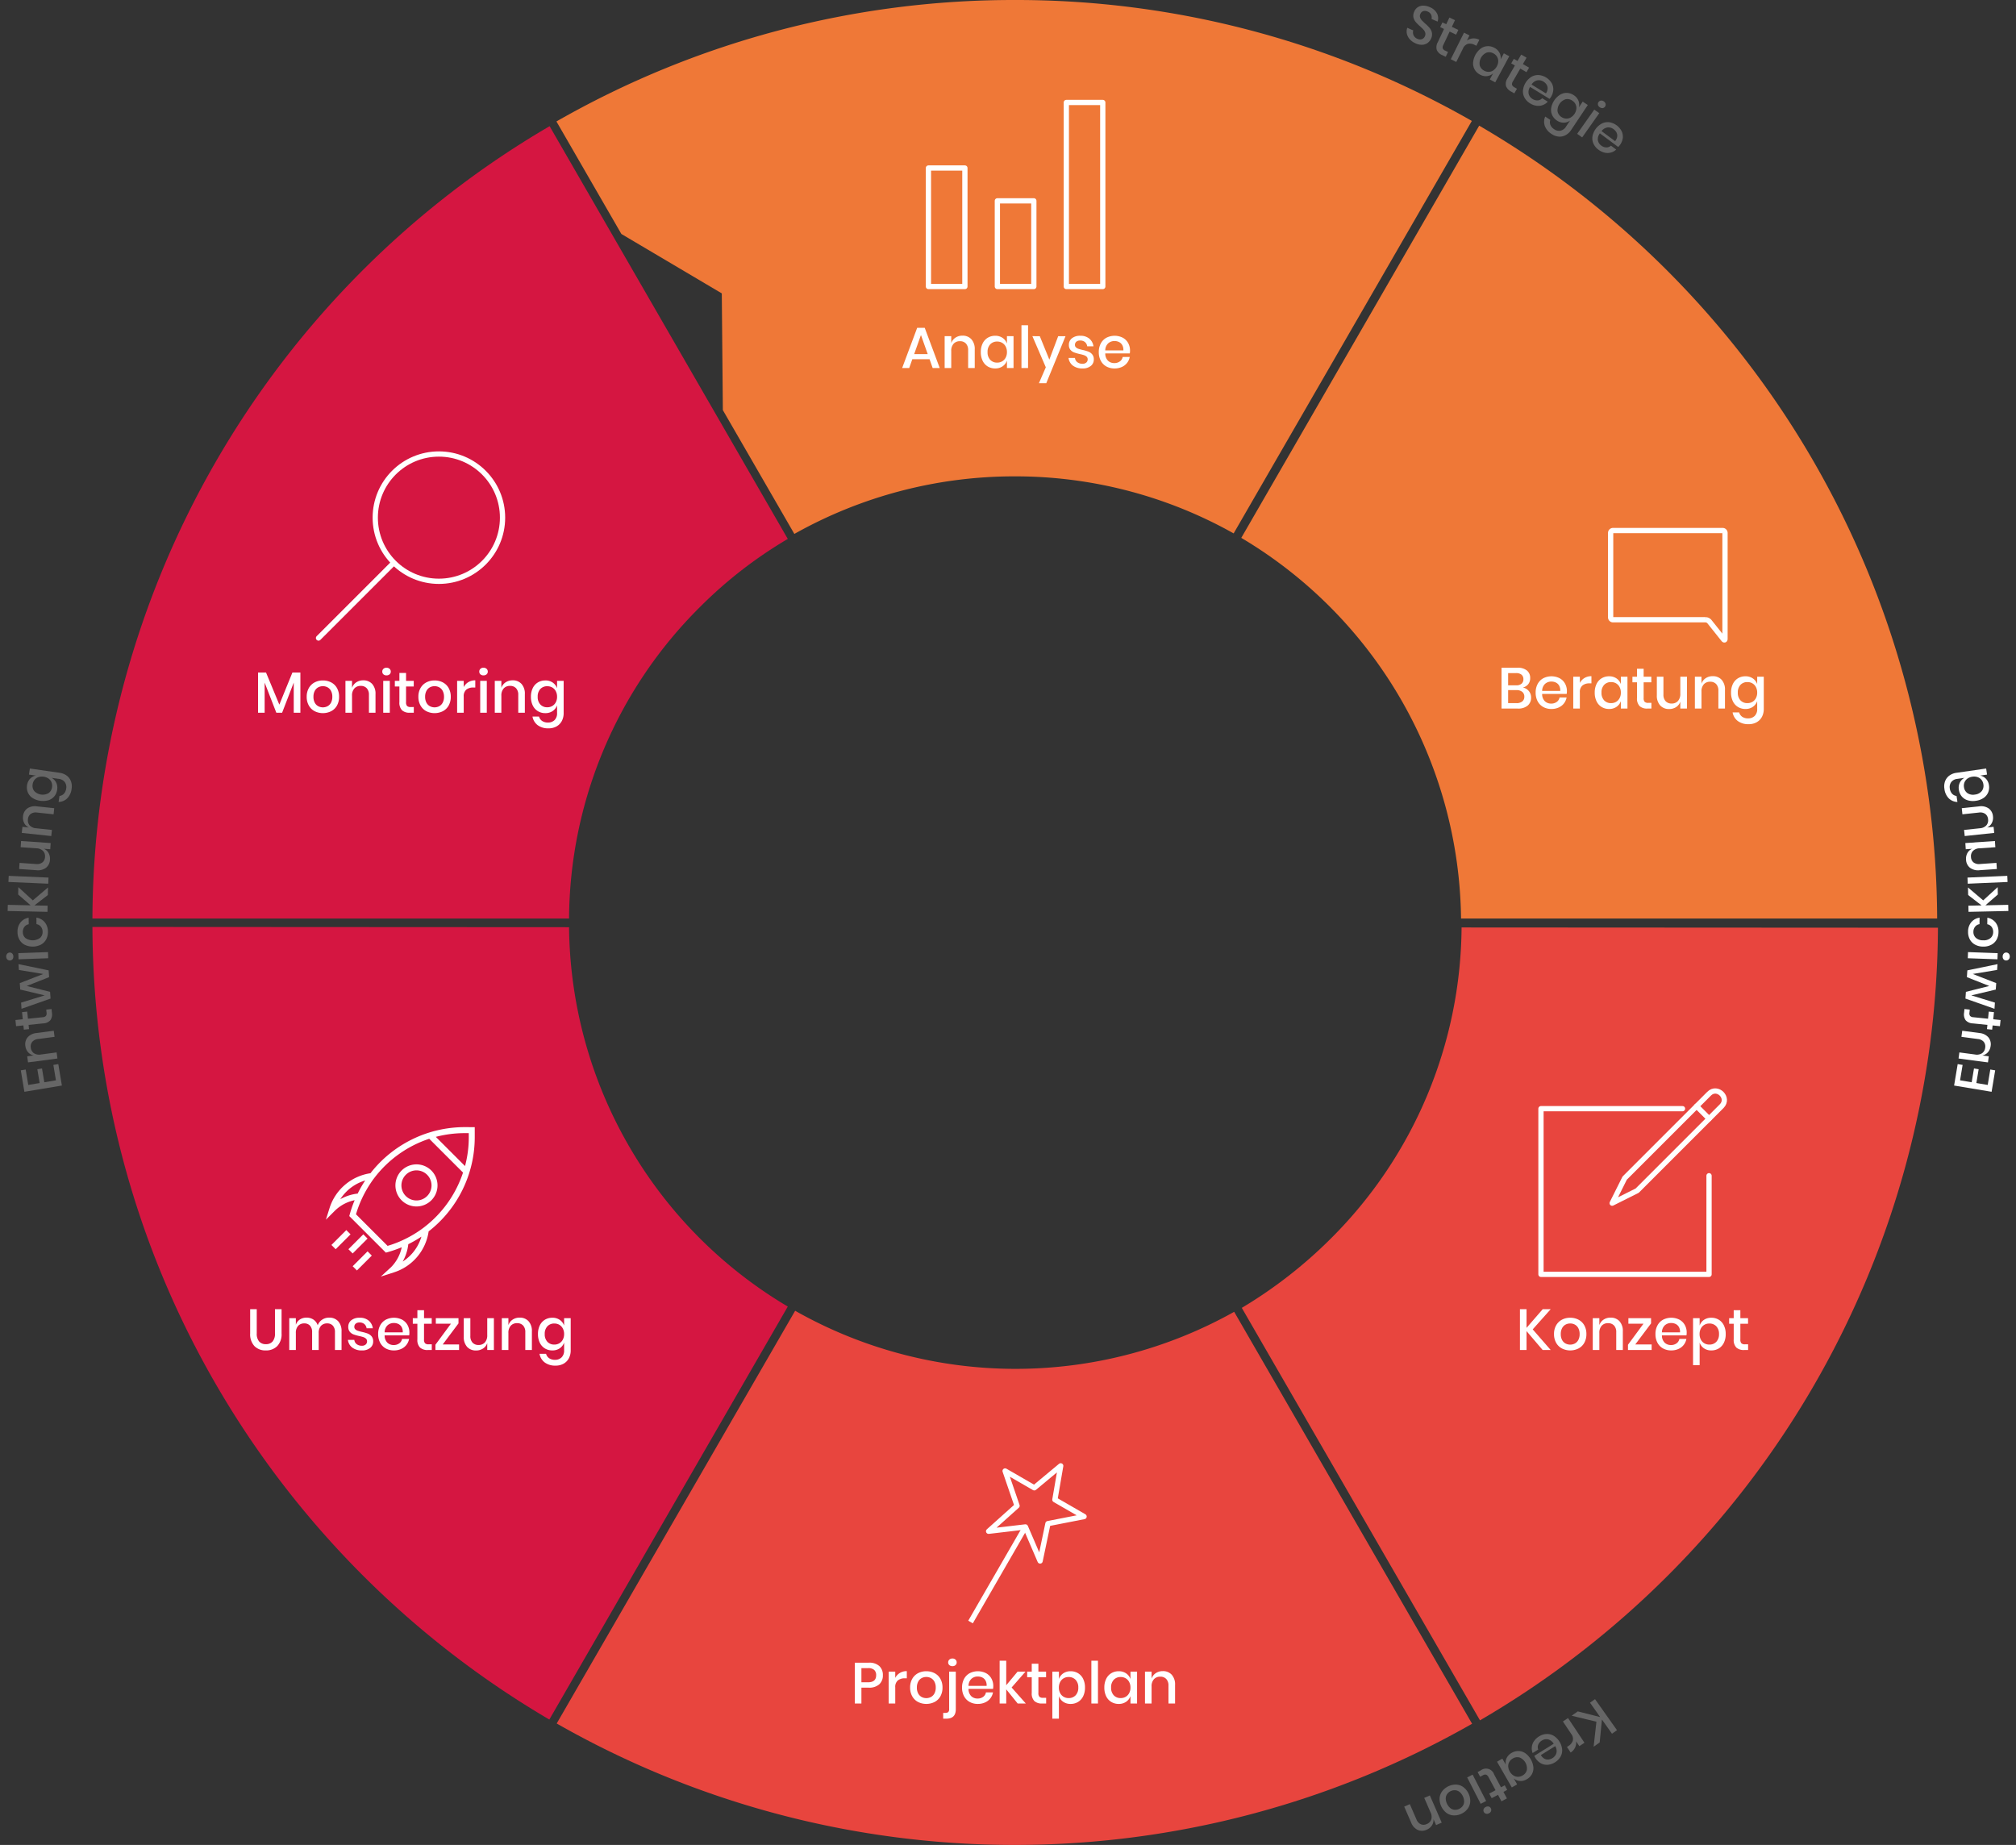 <?xml version="1.0" encoding="UTF-8"?> <svg xmlns="http://www.w3.org/2000/svg" xmlns:xlink="http://www.w3.org/1999/xlink" width="766.849" height="701.8" viewBox="0 0 766.849 701.8"><rect x="0" y="0" width="766.849" height="701.8" fill="#333333" stroke="none"/><defs><clipPath id="clip-path"></clipPath></defs><g id="GRAFIK_Beratungsprozess_v2" transform="translate(-313.842 -49)"><g id="Gruppe_1618" data-name="Gruppe 1618" transform="translate(329.1 30)"><g id="Gruppe_1605" data-name="Gruppe 1605"><g id="Gruppe_1604" data-name="Gruppe 1604"><g id="Gruppe_1603" data-name="Gruppe 1603"><g id="Gruppe_1602" data-name="Gruppe 1602"><g id="Gruppe_1600" data-name="Gruppe 1600"><path id="SVGID" d="M454.2,518a170.137,170.137,0,0,1-167-.4l-90.7,157a351.47,351.47,0,0,0,348.2.1Z" fill="#e8453e"></path></g><g id="Gruppe_1601" data-name="Gruppe 1601"><path id="SVGID-2" data-name="SVGID" d="M540.7,371.8A168.715,168.715,0,0,1,491,490.1a174.774,174.774,0,0,1-33.9,26.4l90.6,156.9A350.86,350.86,0,0,0,721.9,371.9Z" fill="#e8453e"></path></g></g></g></g></g><g id="Gruppe_1611" data-name="Gruppe 1611"><g id="Gruppe_1610" data-name="Gruppe 1610"><g id="Gruppe_1609" data-name="Gruppe 1609"><g id="Gruppe_1608" data-name="Gruppe 1608"><g id="Gruppe_1606" data-name="Gruppe 1606"><path id="SVGID-3" data-name="SVGID" d="M201.2,368.4A168.345,168.345,0,0,1,250.9,250a166.534,166.534,0,0,1,33.5-26L193.8,67A350.725,350.725,0,0,0,19.9,368.4Z" fill="#d51641"></path></g><g id="Gruppe_1607" data-name="Gruppe 1607"><path id="SVGID-4" data-name="SVGID" d="M284.4,516a169.674,169.674,0,0,1-83.2-144.3l-181.3-.1c.5,128.6,70.3,240.8,173.8,301.5Z" fill="#d51641"></path></g></g></g></g></g><g id="Gruppe_1617" data-name="Gruppe 1617"><g id="Gruppe_1616" data-name="Gruppe 1616"><g id="Gruppe_1615" data-name="Gruppe 1615"><g id="Gruppe_1614" data-name="Gruppe 1614"><g id="Gruppe_1612" data-name="Gruppe 1612"><path id="SVGID-5" data-name="SVGID" d="M456.9,223.6a170.727,170.727,0,0,1,83.6,144.8H721.6A350.9,350.9,0,0,0,547.4,66.8Z" fill="#ef7837"></path></g><g id="Gruppe_1613" data-name="Gruppe 1613"><path id="SVGID-6" data-name="SVGID" d="M370.8,200.2A169.509,169.509,0,0,1,454,221.9h0L544.6,65A349.249,349.249,0,0,0,370.8,19h0A350.053,350.053,0,0,0,196.4,65.2L221.1,108l38.2,22.6.4,44.4,27.2,47.1h0a170.748,170.748,0,0,1,83.9-21.9" fill="#ef7837"></path></g></g></g></g></g><g id="Outline_Icons" data-name="Outline Icons" transform="translate(105.9 191.7)"><g id="Gruppe_1635" data-name="Gruppe 1635" transform="translate(0)"><circle id="Ellipse_75" data-name="Ellipse 75" cx="24.209" cy="24.209" r="24.209" transform="translate(21.583)" fill="none" stroke="#fff" stroke-linejoin="round" stroke-width="2"></circle><line id="Linie_147" data-name="Linie 147" x1="28.275" y2="28.275" transform="translate(0 41.725)" fill="none" stroke="#fff" stroke-linecap="round" stroke-linejoin="round" stroke-width="2"></line></g></g></g><path id="Pfad_1638" data-name="Pfad 1638" d="M36.813,19.634H30.257L29.069,23H26.385L32.1,7.71h2.882L40.685,23H38Zm-.7-1.936-2.574-7.26L30.961,17.7ZM49.331,10.68a4.42,4.42,0,0,1,3.388,1.364A5.488,5.488,0,0,1,54,15.938V23H51.487V16.2a3.541,3.541,0,0,0-.836-2.519,2.985,2.985,0,0,0-2.288-.891,3.14,3.14,0,0,0-2.4.957,3.944,3.944,0,0,0-.9,2.805V23H42.555V10.878h2.508V13.54a4.067,4.067,0,0,1,1.628-2.112A4.715,4.715,0,0,1,49.331,10.68Zm12.452.044a4.8,4.8,0,0,1,2.816.814,4.381,4.381,0,0,1,1.65,2.156V10.878h2.508V23H66.249V20.184A4.381,4.381,0,0,1,64.6,22.34a4.8,4.8,0,0,1-2.816.814,5.375,5.375,0,0,1-2.827-.748,5.112,5.112,0,0,1-1.947-2.156,7.346,7.346,0,0,1-.7-3.322,7.293,7.293,0,0,1,.7-3.3,5.112,5.112,0,0,1,1.947-2.156A5.375,5.375,0,0,1,61.783,10.724Zm.77,2.2a3.491,3.491,0,0,0-2.673,1.067,4.122,4.122,0,0,0-1,2.937,4.122,4.122,0,0,0,1,2.937,3.491,3.491,0,0,0,2.673,1.067,3.642,3.642,0,0,0,1.892-.495,3.516,3.516,0,0,0,1.32-1.4,4.4,4.4,0,0,0,.484-2.112,4.418,4.418,0,0,0-.484-2.1,3.5,3.5,0,0,0-1.32-1.408A3.642,3.642,0,0,0,62.553,12.924Zm11.726-6.2V23H71.771V6.72Zm4.466,4.158,3.63,8.91,3.366-8.91h2.794L81.209,28.764H78.415l2.618-6.05-5.1-11.836Zm15.422-.154a5.119,5.119,0,0,1,3.421,1.089,4.608,4.608,0,0,1,1.573,2.915H96.785a2.564,2.564,0,0,0-.847-1.6,2.693,2.693,0,0,0-1.837-.6,2.156,2.156,0,0,0-1.463.451,1.537,1.537,0,0,0-.517,1.221,1.21,1.21,0,0,0,.374.924,2.61,2.61,0,0,0,.935.55,16.1,16.1,0,0,0,1.6.44,15.937,15.937,0,0,1,2.211.638A3.582,3.582,0,0,1,98.688,17.8a2.918,2.918,0,0,1,.6,1.947,3.034,3.034,0,0,1-1.155,2.464,4.766,4.766,0,0,1-3.113.946A5.917,5.917,0,0,1,91.362,22.1a4.347,4.347,0,0,1-1.683-2.948h2.442A2.305,2.305,0,0,0,93,20.756a3.143,3.143,0,0,0,2.024.616,2.023,2.023,0,0,0,1.419-.473,1.554,1.554,0,0,0,.517-1.2,1.326,1.326,0,0,0-.4-1.012,2.746,2.746,0,0,0-.99-.583,13.752,13.752,0,0,0-1.628-.429A18.036,18.036,0,0,1,91.8,17.06a3.343,3.343,0,0,1-1.408-1,2.83,2.83,0,0,1-.583-1.881,3.088,3.088,0,0,1,1.155-2.5A4.874,4.874,0,0,1,94.167,10.724Zm18.9,5.632a5.822,5.822,0,0,1-.088,1.078h-9.328a3.812,3.812,0,0,0,1.034,2.772,3.384,3.384,0,0,0,2.4.9,3.489,3.489,0,0,0,2.123-.638,2.634,2.634,0,0,0,1.067-1.694h2.684a5.151,5.151,0,0,1-3.014,3.817,6.56,6.56,0,0,1-2.75.561,6.328,6.328,0,0,1-3.113-.748,5.32,5.32,0,0,1-2.123-2.156,6.82,6.82,0,0,1-.77-3.322,6.773,6.773,0,0,1,.77-3.3,5.32,5.32,0,0,1,2.123-2.156,6.9,6.9,0,0,1,6.226-.011,5.127,5.127,0,0,1,2.046,2.024A5.811,5.811,0,0,1,113.065,16.356Zm-2.53-.066a3.727,3.727,0,0,0-.407-1.991,2.829,2.829,0,0,0-1.232-1.188,3.8,3.8,0,0,0-1.705-.385,3.521,3.521,0,0,0-2.464.9,3.685,3.685,0,0,0-1.078,2.662Z" transform="translate(630.615 166)" fill="#fff"></path><path id="Pfad_1639" data-name="Pfad 1639" d="M28.233,14.992a3.844,3.844,0,0,1,2.277,1.342,3.761,3.761,0,0,1,.869,2.464,3.865,3.865,0,0,1-1.3,3.069A5.557,5.557,0,0,1,26.319,23H20.137V7.468h6.072a5.414,5.414,0,0,1,3.575,1.045,3.55,3.55,0,0,1,1.243,2.871,3.577,3.577,0,0,1-.77,2.387A3.732,3.732,0,0,1,28.233,14.992Zm-5.588-.836h3.1a2.938,2.938,0,0,0,2.013-.616,2.177,2.177,0,0,0,.693-1.716,2.15,2.15,0,0,0-.693-1.694,3.085,3.085,0,0,0-2.1-.616H22.645Zm3.168,6.776a3.368,3.368,0,0,0,2.211-.649,2.23,2.23,0,0,0,.781-1.815,2.248,2.248,0,0,0-.792-1.826,3.375,3.375,0,0,0-2.222-.66H22.645v4.95ZM45,16.356a5.821,5.821,0,0,1-.088,1.078H35.581a3.812,3.812,0,0,0,1.034,2.772,3.384,3.384,0,0,0,2.4.9,3.489,3.489,0,0,0,2.123-.638A2.634,2.634,0,0,0,42.2,18.776h2.684a5.151,5.151,0,0,1-3.014,3.817,6.561,6.561,0,0,1-2.75.561,6.328,6.328,0,0,1-3.113-.748,5.32,5.32,0,0,1-2.123-2.156,6.82,6.82,0,0,1-.77-3.322,6.772,6.772,0,0,1,.77-3.3,5.32,5.32,0,0,1,2.123-2.156,6.9,6.9,0,0,1,6.226-.011,5.127,5.127,0,0,1,2.046,2.024A5.811,5.811,0,0,1,45,16.356Zm-2.53-.066A3.727,3.727,0,0,0,42.06,14.3a2.829,2.829,0,0,0-1.232-1.188,3.8,3.8,0,0,0-1.7-.385,3.521,3.521,0,0,0-2.464.9,3.685,3.685,0,0,0-1.078,2.662Zm7.458-3.036a4.675,4.675,0,0,1,1.76-1.881,4.994,4.994,0,0,1,2.64-.693v2.728h-.748a4.111,4.111,0,0,0-2.651.8,3.2,3.2,0,0,0-1,2.651V23H47.417V10.878h2.508Zm11.132-2.53a4.8,4.8,0,0,1,2.816.814,4.381,4.381,0,0,1,1.65,2.156V10.878h2.508V23H65.523V20.184a4.381,4.381,0,0,1-1.65,2.156,4.8,4.8,0,0,1-2.816.814,5.375,5.375,0,0,1-2.827-.748,5.112,5.112,0,0,1-1.947-2.156,7.346,7.346,0,0,1-.7-3.322,7.293,7.293,0,0,1,.7-3.3,5.112,5.112,0,0,1,1.947-2.156A5.375,5.375,0,0,1,61.057,10.724Zm.77,2.2a3.491,3.491,0,0,0-2.673,1.067,4.122,4.122,0,0,0-1,2.937,4.122,4.122,0,0,0,1,2.937,3.491,3.491,0,0,0,2.673,1.067,3.642,3.642,0,0,0,1.892-.495,3.516,3.516,0,0,0,1.32-1.4,4.4,4.4,0,0,0,.484-2.112,4.418,4.418,0,0,0-.484-2.1,3.5,3.5,0,0,0-1.32-1.408A3.642,3.642,0,0,0,61.827,12.924Zm15.312,7.9V23H75.6a4.154,4.154,0,0,1-2.937-.935,4.11,4.11,0,0,1-1-3.113v-5.94H69.923V10.878h1.738V7.864h2.53v3.014h2.926v2.134H74.191V19a2.049,2.049,0,0,0,.385,1.43,1.852,1.852,0,0,0,1.353.4Zm13.53-9.944V23h-2.53V20.36a3.907,3.907,0,0,1-1.606,2.079,4.806,4.806,0,0,1-2.662.737,4.42,4.42,0,0,1-3.388-1.364,5.488,5.488,0,0,1-1.276-3.894v-7.04h2.508v6.776a3.574,3.574,0,0,0,.836,2.541,2.985,2.985,0,0,0,2.288.891,3.122,3.122,0,0,0,2.4-.968,3.986,3.986,0,0,0,.9-2.816V10.878Zm9.79-.2a4.42,4.42,0,0,1,3.388,1.364,5.488,5.488,0,0,1,1.276,3.894V23h-2.508V16.2a3.541,3.541,0,0,0-.836-2.519,2.985,2.985,0,0,0-2.288-.891,3.14,3.14,0,0,0-2.4.957,3.944,3.944,0,0,0-.9,2.805V23H93.683V10.878h2.508V13.54a4.067,4.067,0,0,1,1.628-2.112A4.715,4.715,0,0,1,100.459,10.68Zm12.452.044a4.8,4.8,0,0,1,2.816.814,4.381,4.381,0,0,1,1.65,2.156V10.878h2.508V23.132a6.321,6.321,0,0,1-.693,3,5.071,5.071,0,0,1-1.991,2.057,6.065,6.065,0,0,1-3.08.748A6.582,6.582,0,0,1,110,27.73a5.219,5.219,0,0,1-1.969-3.278h2.486a2.959,2.959,0,0,0,1.188,1.683,3.876,3.876,0,0,0,2.244.6,3.424,3.424,0,0,0,2.464-.924,3.538,3.538,0,0,0,.968-2.684V20.184a4.381,4.381,0,0,1-1.65,2.156,4.8,4.8,0,0,1-2.816.814,5.375,5.375,0,0,1-2.827-.748,5.112,5.112,0,0,1-1.947-2.156,7.346,7.346,0,0,1-.7-3.322,7.293,7.293,0,0,1,.7-3.3,5.112,5.112,0,0,1,1.947-2.156A5.375,5.375,0,0,1,112.911,10.724Zm.77,2.2a3.491,3.491,0,0,0-2.673,1.067,4.122,4.122,0,0,0-1,2.937,4.122,4.122,0,0,0,1,2.937,3.491,3.491,0,0,0,2.673,1.067,3.642,3.642,0,0,0,1.892-.495,3.516,3.516,0,0,0,1.32-1.4,4.4,4.4,0,0,0,.484-2.112,4.418,4.418,0,0,0-.484-2.1,3.5,3.5,0,0,0-1.32-1.408A3.642,3.642,0,0,0,113.681,12.924Z" transform="translate(864.863 295.532)" fill="#fff"></path><path id="Pfad_1640" data-name="Pfad 1640" d="M31.808,15.146,38.65,23H35.592l-6.138-7.194V23H26.946V7.468h2.508v7.106l6.16-7.106H38.65Zm14.256-4.422a6.646,6.646,0,0,1,3.168.748,5.369,5.369,0,0,1,2.2,2.156,6.62,6.62,0,0,1,.792,3.3,6.667,6.667,0,0,1-.792,3.322,5.369,5.369,0,0,1-2.2,2.156,7.059,7.059,0,0,1-6.325,0,5.44,5.44,0,0,1-2.2-2.167,6.609,6.609,0,0,1-.8-3.311,6.548,6.548,0,0,1,.8-3.3,5.458,5.458,0,0,1,2.2-2.156A6.582,6.582,0,0,1,46.064,10.724Zm0,2.178a3.687,3.687,0,0,0-1.782.44,3.242,3.242,0,0,0-1.309,1.353,4.632,4.632,0,0,0-.495,2.233,4.617,4.617,0,0,0,.495,2.244,3.256,3.256,0,0,0,1.309,1.342,3.829,3.829,0,0,0,3.564,0,3.256,3.256,0,0,0,1.309-1.342,4.617,4.617,0,0,0,.495-2.244,4.632,4.632,0,0,0-.495-2.233,3.242,3.242,0,0,0-1.309-1.353A3.687,3.687,0,0,0,46.064,12.9ZM61.42,10.68a4.42,4.42,0,0,1,3.388,1.364,5.488,5.488,0,0,1,1.276,3.894V23H63.576V16.2a3.541,3.541,0,0,0-.836-2.519,2.985,2.985,0,0,0-2.288-.891,3.14,3.14,0,0,0-2.4.957,3.944,3.944,0,0,0-.9,2.805V23H54.644V10.878h2.508V13.54a4.067,4.067,0,0,1,1.628-2.112A4.715,4.715,0,0,1,61.42,10.68Zm9.394,10.208H77.04V23h-9V21l5.9-8.008H68.2V10.878H76.82v2Zm19.558-4.532a5.822,5.822,0,0,1-.088,1.078H80.956a3.812,3.812,0,0,0,1.034,2.772,3.384,3.384,0,0,0,2.4.9,3.489,3.489,0,0,0,2.123-.638,2.634,2.634,0,0,0,1.067-1.694h2.684a5.151,5.151,0,0,1-3.014,3.817,6.56,6.56,0,0,1-2.75.561,6.328,6.328,0,0,1-3.113-.748,5.32,5.32,0,0,1-2.123-2.156,6.82,6.82,0,0,1-.77-3.322,6.773,6.773,0,0,1,.77-3.3,5.32,5.32,0,0,1,2.123-2.156,6.9,6.9,0,0,1,6.226-.011,5.127,5.127,0,0,1,2.046,2.024A5.811,5.811,0,0,1,90.372,16.356Zm-2.53-.066a3.727,3.727,0,0,0-.407-1.991A2.829,2.829,0,0,0,86.2,13.111a3.8,3.8,0,0,0-1.705-.385,3.521,3.521,0,0,0-2.464.9,3.685,3.685,0,0,0-1.078,2.662Zm11.9-5.566a5.375,5.375,0,0,1,2.827.748,5.112,5.112,0,0,1,1.947,2.156,7.293,7.293,0,0,1,.7,3.3,7.346,7.346,0,0,1-.7,3.322,5.112,5.112,0,0,1-1.947,2.156,5.375,5.375,0,0,1-2.827.748,4.8,4.8,0,0,1-2.816-.814A4.257,4.257,0,0,1,95.3,20.184v8.58H92.792V10.878H95.3v2.816a4.257,4.257,0,0,1,1.628-2.156A4.8,4.8,0,0,1,99.744,10.724Zm-.77,2.2a3.642,3.642,0,0,0-1.892.495,3.5,3.5,0,0,0-1.32,1.408,4.418,4.418,0,0,0-.484,2.1,4.4,4.4,0,0,0,.484,2.112,3.516,3.516,0,0,0,1.32,1.4,3.642,3.642,0,0,0,1.892.495,3.527,3.527,0,0,0,2.684-1.067,4.1,4.1,0,0,0,1.012-2.937A4.1,4.1,0,0,0,101.658,14,3.508,3.508,0,0,0,98.974,12.924Zm14.762,7.9V23H112.2a4.154,4.154,0,0,1-2.937-.935,4.11,4.11,0,0,1-1-3.113v-5.94H106.52V10.878h1.738V7.864h2.53v3.014h2.926v2.134h-2.926V19a2.049,2.049,0,0,0,.385,1.43,1.852,1.852,0,0,0,1.353.4Z" transform="translate(865.054 539.532)" fill="#fff"></path><path id="Pfad_1642" data-name="Pfad 1642" d="M11.656,16.972V23H9.148V7.468h5.28a5.686,5.686,0,0,1,4.037,1.276,4.576,4.576,0,0,1,1.353,3.5,4.457,4.457,0,0,1-1.386,3.465,5.74,5.74,0,0,1-4,1.265Zm2.508-2.046q3.1,0,3.1-2.684a2.631,2.631,0,0,0-.737-2.013,3.376,3.376,0,0,0-2.365-.693H11.656v5.39Zm10.362-1.672a4.675,4.675,0,0,1,1.76-1.881,4.994,4.994,0,0,1,2.64-.693v2.728h-.748a4.111,4.111,0,0,0-2.651.8,3.2,3.2,0,0,0-1,2.651V23H22.018V10.878h2.508Zm11.814-2.53a6.646,6.646,0,0,1,3.168.748,5.369,5.369,0,0,1,2.2,2.156,6.62,6.62,0,0,1,.792,3.3,6.667,6.667,0,0,1-.792,3.322,5.369,5.369,0,0,1-2.2,2.156,7.059,7.059,0,0,1-6.325,0,5.44,5.44,0,0,1-2.2-2.167,6.609,6.609,0,0,1-.8-3.311,6.548,6.548,0,0,1,.8-3.3,5.458,5.458,0,0,1,2.2-2.156A6.582,6.582,0,0,1,36.34,10.724Zm0,2.178a3.687,3.687,0,0,0-1.782.44,3.242,3.242,0,0,0-1.309,1.353,4.632,4.632,0,0,0-.495,2.233,4.617,4.617,0,0,0,.495,2.244,3.256,3.256,0,0,0,1.309,1.342,3.829,3.829,0,0,0,3.564,0,3.256,3.256,0,0,0,1.309-1.342,4.617,4.617,0,0,0,.5-2.244,4.632,4.632,0,0,0-.5-2.233,3.242,3.242,0,0,0-1.309-1.353A3.687,3.687,0,0,0,36.34,12.9Zm9.944-4.114a1.719,1.719,0,0,1-1.177-.4,1.311,1.311,0,0,1-.451-1.034A1.378,1.378,0,0,1,45.107,6.3a1.663,1.663,0,0,1,1.177-.418A1.623,1.623,0,0,1,47.45,6.3a1.394,1.394,0,0,1,.44,1.056,1.326,1.326,0,0,1-.44,1.034A1.677,1.677,0,0,1,46.284,8.788Zm-3.52,17.776h.858a1.521,1.521,0,0,0,1.067-.319,1.445,1.445,0,0,0,.341-1.089V10.878h2.53v14.3q0,3.586-3.608,3.586H42.764ZM61.816,16.356a5.821,5.821,0,0,1-.088,1.078H52.4a3.812,3.812,0,0,0,1.034,2.772,3.384,3.384,0,0,0,2.4.9,3.489,3.489,0,0,0,2.123-.638,2.634,2.634,0,0,0,1.067-1.694h2.684a5.151,5.151,0,0,1-3.014,3.817,6.561,6.561,0,0,1-2.75.561,6.328,6.328,0,0,1-3.113-.748,5.32,5.32,0,0,1-2.123-2.156,6.82,6.82,0,0,1-.77-3.322,6.772,6.772,0,0,1,.77-3.3,5.32,5.32,0,0,1,2.123-2.156,6.9,6.9,0,0,1,6.226-.011A5.127,5.127,0,0,1,61.1,13.485,5.811,5.811,0,0,1,61.816,16.356Zm-2.53-.066a3.727,3.727,0,0,0-.407-1.991,2.829,2.829,0,0,0-1.232-1.188,3.8,3.8,0,0,0-1.7-.385,3.521,3.521,0,0,0-2.464.9A3.685,3.685,0,0,0,52.4,16.29ZM71.1,23l-4.356-5.39V23H64.236V6.72h2.508v9.328l4.312-5.17H74.07l-5.28,6.028L74.2,23Zm10.824-2.178V23h-1.54a4.154,4.154,0,0,1-2.937-.935,4.11,4.11,0,0,1-1-3.113v-5.94H74.708V10.878h1.738V7.864h2.53v3.014H81.9v2.134H78.976V19a2.049,2.049,0,0,0,.385,1.43,1.852,1.852,0,0,0,1.353.4Zm9.306-10.1a5.375,5.375,0,0,1,2.827.748A5.112,5.112,0,0,1,96,13.628a7.293,7.293,0,0,1,.7,3.3A7.346,7.346,0,0,1,96,20.25a5.112,5.112,0,0,1-1.947,2.156,5.375,5.375,0,0,1-2.827.748,4.8,4.8,0,0,1-2.816-.814,4.257,4.257,0,0,1-1.628-2.156v8.58H84.278V10.878h2.508v2.816a4.257,4.257,0,0,1,1.628-2.156A4.8,4.8,0,0,1,91.23,10.724Zm-.77,2.2a3.642,3.642,0,0,0-1.892.495,3.5,3.5,0,0,0-1.32,1.408,4.418,4.418,0,0,0-.484,2.1,4.4,4.4,0,0,0,.484,2.112,3.516,3.516,0,0,0,1.32,1.4,3.642,3.642,0,0,0,1.892.495,3.527,3.527,0,0,0,2.684-1.067,4.1,4.1,0,0,0,1.012-2.937A4.1,4.1,0,0,0,93.144,14,3.508,3.508,0,0,0,90.46,12.924Zm11.176-6.2V23H99.128V6.72Zm7.9,4a4.8,4.8,0,0,1,2.816.814A4.381,4.381,0,0,1,114,13.694V10.878h2.508V23H114V20.184a4.381,4.381,0,0,1-1.65,2.156,4.8,4.8,0,0,1-2.816.814,5.375,5.375,0,0,1-2.827-.748,5.112,5.112,0,0,1-1.947-2.156,7.346,7.346,0,0,1-.7-3.322,7.293,7.293,0,0,1,.7-3.3,5.112,5.112,0,0,1,1.947-2.156A5.375,5.375,0,0,1,109.534,10.724Zm.77,2.2a3.491,3.491,0,0,0-2.673,1.067,4.122,4.122,0,0,0-1,2.937,4.122,4.122,0,0,0,1,2.937,3.491,3.491,0,0,0,2.673,1.067,3.642,3.642,0,0,0,1.892-.495,3.516,3.516,0,0,0,1.32-1.4A4.4,4.4,0,0,0,114,16.928a4.418,4.418,0,0,0-.484-2.1,3.5,3.5,0,0,0-1.32-1.408A3.642,3.642,0,0,0,110.3,12.924ZM126.3,10.68a4.42,4.42,0,0,1,3.388,1.364,5.488,5.488,0,0,1,1.276,3.894V23h-2.508V16.2a3.541,3.541,0,0,0-.836-2.519,2.985,2.985,0,0,0-2.288-.891,3.14,3.14,0,0,0-2.4.957,3.944,3.944,0,0,0-.9,2.805V23h-2.508V10.878h2.508V13.54a4.067,4.067,0,0,1,1.628-2.112A4.715,4.715,0,0,1,126.3,10.68Z" transform="translate(629.851 674)" fill="#fff"></path><path id="Pfad_1643" data-name="Pfad 1643" d="M27.991,7.71V23h-2.53V11.538L21.039,23h-2.2L14.395,11.538V23H11.887V7.71h3.036l5.06,12.21L24.955,7.71Zm8.558,3.014a6.646,6.646,0,0,1,3.168.748,5.369,5.369,0,0,1,2.2,2.156,6.62,6.62,0,0,1,.792,3.3,6.667,6.667,0,0,1-.792,3.322,5.369,5.369,0,0,1-2.2,2.156,7.059,7.059,0,0,1-6.325,0,5.44,5.44,0,0,1-2.2-2.167,6.609,6.609,0,0,1-.8-3.311,6.548,6.548,0,0,1,.8-3.3,5.458,5.458,0,0,1,2.2-2.156A6.582,6.582,0,0,1,36.549,10.724Zm0,2.178a3.687,3.687,0,0,0-1.782.44,3.242,3.242,0,0,0-1.309,1.353,4.632,4.632,0,0,0-.495,2.233,4.617,4.617,0,0,0,.495,2.244,3.256,3.256,0,0,0,1.309,1.342,3.829,3.829,0,0,0,3.564,0,3.256,3.256,0,0,0,1.309-1.342,4.617,4.617,0,0,0,.495-2.244,4.632,4.632,0,0,0-.495-2.233,3.242,3.242,0,0,0-1.309-1.353A3.687,3.687,0,0,0,36.549,12.9ZM51.9,10.68a4.42,4.42,0,0,1,3.388,1.364,5.488,5.488,0,0,1,1.276,3.894V23H54.061V16.2a3.541,3.541,0,0,0-.836-2.519,2.985,2.985,0,0,0-2.288-.891,3.14,3.14,0,0,0-2.4.957,3.944,3.944,0,0,0-.9,2.805V23H45.129V10.878h2.508V13.54a4.067,4.067,0,0,1,1.628-2.112A4.715,4.715,0,0,1,51.9,10.68Zm7.238-3.322a1.394,1.394,0,0,1,.44-1.056,1.623,1.623,0,0,1,1.166-.418,1.663,1.663,0,0,1,1.177.418,1.378,1.378,0,0,1,.451,1.056,1.311,1.311,0,0,1-.451,1.034,1.719,1.719,0,0,1-1.177.4,1.677,1.677,0,0,1-1.166-.4A1.326,1.326,0,0,1,59.143,7.358ZM62,10.878V23H59.5V10.878Zm9.13,9.944V23h-1.54a4.154,4.154,0,0,1-2.937-.935,4.11,4.11,0,0,1-1-3.113v-5.94H63.917V10.878h1.738V7.864h2.53v3.014h2.926v2.134H68.185V19a2.049,2.049,0,0,0,.385,1.43,1.852,1.852,0,0,0,1.353.4Zm7.9-10.1a6.646,6.646,0,0,1,3.168.748,5.369,5.369,0,0,1,2.2,2.156,6.62,6.62,0,0,1,.792,3.3A6.667,6.667,0,0,1,84.4,20.25a5.369,5.369,0,0,1-2.2,2.156,7.059,7.059,0,0,1-6.325,0,5.44,5.44,0,0,1-2.2-2.167,6.609,6.609,0,0,1-.8-3.311,6.548,6.548,0,0,1,.8-3.3,5.458,5.458,0,0,1,2.2-2.156A6.582,6.582,0,0,1,79.031,10.724Zm0,2.178a3.687,3.687,0,0,0-1.782.44,3.242,3.242,0,0,0-1.309,1.353,4.632,4.632,0,0,0-.5,2.233,4.617,4.617,0,0,0,.5,2.244,3.256,3.256,0,0,0,1.309,1.342,3.829,3.829,0,0,0,3.564,0,3.256,3.256,0,0,0,1.309-1.342,4.617,4.617,0,0,0,.5-2.244,4.632,4.632,0,0,0-.5-2.233,3.242,3.242,0,0,0-1.309-1.353A3.687,3.687,0,0,0,79.031,12.9Zm11.088.352a4.675,4.675,0,0,1,1.76-1.881,4.994,4.994,0,0,1,2.64-.693v2.728h-.748a4.111,4.111,0,0,0-2.651.8,3.2,3.2,0,0,0-1,2.651V23H87.611V10.878h2.508Zm5.918-5.9a1.394,1.394,0,0,1,.44-1.056,1.623,1.623,0,0,1,1.166-.418A1.663,1.663,0,0,1,98.82,6.3a1.378,1.378,0,0,1,.451,1.056,1.311,1.311,0,0,1-.451,1.034,1.719,1.719,0,0,1-1.177.4,1.677,1.677,0,0,1-1.166-.4A1.326,1.326,0,0,1,96.037,7.358Zm2.86,3.52V23H96.389V10.878Zm9.812-.2a4.42,4.42,0,0,1,3.388,1.364,5.488,5.488,0,0,1,1.276,3.894V23h-2.508V16.2a3.541,3.541,0,0,0-.836-2.519,2.985,2.985,0,0,0-2.288-.891,3.14,3.14,0,0,0-2.4.957,3.944,3.944,0,0,0-.9,2.805V23h-2.508V10.878h2.508V13.54a4.067,4.067,0,0,1,1.628-2.112A4.715,4.715,0,0,1,108.709,10.68Zm12.452.044a4.8,4.8,0,0,1,2.816.814,4.381,4.381,0,0,1,1.65,2.156V10.878h2.508V23.132a6.321,6.321,0,0,1-.693,3,5.071,5.071,0,0,1-1.991,2.057,6.065,6.065,0,0,1-3.08.748,6.582,6.582,0,0,1-4.125-1.21,5.219,5.219,0,0,1-1.969-3.278h2.486a2.959,2.959,0,0,0,1.188,1.683,3.876,3.876,0,0,0,2.244.6,3.424,3.424,0,0,0,2.464-.924,3.538,3.538,0,0,0,.968-2.684V20.184a4.381,4.381,0,0,1-1.65,2.156,4.8,4.8,0,0,1-2.816.814,5.375,5.375,0,0,1-2.827-.748,5.112,5.112,0,0,1-1.947-2.156,7.346,7.346,0,0,1-.7-3.322,7.293,7.293,0,0,1,.7-3.3,5.112,5.112,0,0,1,1.947-2.156A5.375,5.375,0,0,1,121.161,10.724Zm.77,2.2a3.491,3.491,0,0,0-2.673,1.067,4.122,4.122,0,0,0-1,2.937,4.122,4.122,0,0,0,1,2.937,3.491,3.491,0,0,0,2.673,1.067,3.642,3.642,0,0,0,1.892-.495,3.516,3.516,0,0,0,1.32-1.4,4.4,4.4,0,0,0,.484-2.112,4.418,4.418,0,0,0-.484-2.1,3.5,3.5,0,0,0-1.32-1.408A3.642,3.642,0,0,0,121.931,12.924Z" transform="translate(400.113 297.116)" fill="#fff"></path><path id="Pfad_1641" data-name="Pfad 1641" d="M11.5,7.468v9.218a4.48,4.48,0,0,0,.913,3.08,3.275,3.275,0,0,0,2.563,1.012,3.247,3.247,0,0,0,2.541-1.012,4.48,4.48,0,0,0,.913-3.08V7.468H20.94v9.218a6.521,6.521,0,0,1-1.65,4.829,5.911,5.911,0,0,1-4.356,1.639,5.807,5.807,0,0,1-4.312-1.639,6.575,6.575,0,0,1-1.628-4.829V7.468ZM39.024,10.68a4.51,4.51,0,0,1,3.443,1.364,5.459,5.459,0,0,1,1.287,3.894V23H41.246V16.2a3.512,3.512,0,0,0-.792-2.453,2.8,2.8,0,0,0-2.178-.869,3.044,3.044,0,0,0-2.343.935,3.886,3.886,0,0,0-.869,2.739V23H32.556V16.2a3.512,3.512,0,0,0-.792-2.453,2.8,2.8,0,0,0-2.178-.869,3.044,3.044,0,0,0-2.343.935,3.886,3.886,0,0,0-.869,2.739V23H23.866V10.878h2.508v2.53a3.852,3.852,0,0,1,1.54-2.024,4.522,4.522,0,0,1,2.53-.7,4.6,4.6,0,0,1,2.629.748,4.233,4.233,0,0,1,1.617,2.156,4.379,4.379,0,0,1,1.694-2.134A4.683,4.683,0,0,1,39.024,10.68Zm11.638.044a5.119,5.119,0,0,1,3.421,1.089,4.608,4.608,0,0,1,1.573,2.915H53.28a2.564,2.564,0,0,0-.847-1.6,2.693,2.693,0,0,0-1.837-.6,2.156,2.156,0,0,0-1.463.451,1.537,1.537,0,0,0-.517,1.221,1.21,1.21,0,0,0,.374.924,2.61,2.61,0,0,0,.935.55,16.1,16.1,0,0,0,1.6.44,15.937,15.937,0,0,1,2.211.638A3.582,3.582,0,0,1,55.183,17.8a2.918,2.918,0,0,1,.6,1.947,3.034,3.034,0,0,1-1.155,2.464,4.766,4.766,0,0,1-3.113.946A5.917,5.917,0,0,1,47.857,22.1a4.347,4.347,0,0,1-1.683-2.948h2.442a2.305,2.305,0,0,0,.88,1.606,3.143,3.143,0,0,0,2.024.616,2.023,2.023,0,0,0,1.419-.473,1.554,1.554,0,0,0,.517-1.2,1.326,1.326,0,0,0-.4-1.012,2.746,2.746,0,0,0-.99-.583,13.752,13.752,0,0,0-1.628-.429A18.036,18.036,0,0,1,48.3,17.06a3.343,3.343,0,0,1-1.408-1,2.83,2.83,0,0,1-.583-1.881,3.088,3.088,0,0,1,1.155-2.5A4.874,4.874,0,0,1,50.662,10.724Zm18.9,5.632a5.821,5.821,0,0,1-.088,1.078H60.144a3.812,3.812,0,0,0,1.034,2.772,3.384,3.384,0,0,0,2.4.9A3.489,3.489,0,0,0,65.7,20.47a2.634,2.634,0,0,0,1.067-1.694H69.45a5.151,5.151,0,0,1-3.014,3.817,6.56,6.56,0,0,1-2.75.561,6.328,6.328,0,0,1-3.113-.748A5.32,5.32,0,0,1,58.45,20.25a6.82,6.82,0,0,1-.77-3.322,6.772,6.772,0,0,1,.77-3.3,5.32,5.32,0,0,1,2.123-2.156,6.9,6.9,0,0,1,6.226-.011,5.127,5.127,0,0,1,2.046,2.024A5.811,5.811,0,0,1,69.56,16.356Zm-2.53-.066a3.727,3.727,0,0,0-.407-1.991,2.829,2.829,0,0,0-1.232-1.188,3.8,3.8,0,0,0-1.705-.385,3.521,3.521,0,0,0-2.464.9,3.685,3.685,0,0,0-1.078,2.662Zm11.044,4.532V23h-1.54a4.154,4.154,0,0,1-2.937-.935,4.11,4.11,0,0,1-1-3.113v-5.94H70.858V10.878H72.6V7.864h2.53v3.014h2.926v2.134H75.126V19a2.049,2.049,0,0,0,.385,1.43,1.852,1.852,0,0,0,1.353.4Zm4.158.066h6.226V23h-9V21l5.9-8.008H79.614V10.878h8.624v2Zm19.47-10.01V23h-2.53V20.36a3.907,3.907,0,0,1-1.606,2.079,4.806,4.806,0,0,1-2.662.737,4.42,4.42,0,0,1-3.388-1.364,5.488,5.488,0,0,1-1.276-3.894v-7.04h2.508v6.776a3.574,3.574,0,0,0,.836,2.541,2.985,2.985,0,0,0,2.288.891,3.122,3.122,0,0,0,2.4-.968,3.986,3.986,0,0,0,.9-2.816V10.878Zm9.79-.2a4.42,4.42,0,0,1,3.388,1.364,5.488,5.488,0,0,1,1.276,3.894V23h-2.508V16.2a3.541,3.541,0,0,0-.836-2.519,2.985,2.985,0,0,0-2.288-.891,3.14,3.14,0,0,0-2.4.957,3.944,3.944,0,0,0-.9,2.805V23h-2.508V10.878h2.508V13.54a4.067,4.067,0,0,1,1.628-2.112A4.715,4.715,0,0,1,111.492,10.68Zm12.452.044a4.8,4.8,0,0,1,2.816.814,4.381,4.381,0,0,1,1.65,2.156V10.878h2.508V23.132a6.321,6.321,0,0,1-.693,3,5.071,5.071,0,0,1-1.991,2.057,6.065,6.065,0,0,1-3.08.748,6.582,6.582,0,0,1-4.125-1.21,5.219,5.219,0,0,1-1.969-3.278h2.486a2.959,2.959,0,0,0,1.188,1.683,3.876,3.876,0,0,0,2.244.6,3.424,3.424,0,0,0,2.464-.924,3.538,3.538,0,0,0,.968-2.684V20.184a4.381,4.381,0,0,1-1.65,2.156,4.8,4.8,0,0,1-2.816.814,5.375,5.375,0,0,1-2.827-.748,5.112,5.112,0,0,1-1.947-2.156,7.346,7.346,0,0,1-.7-3.322,7.293,7.293,0,0,1,.7-3.3,5.112,5.112,0,0,1,1.947-2.156A5.375,5.375,0,0,1,123.944,10.724Zm.77,2.2a3.491,3.491,0,0,0-2.673,1.067,4.122,4.122,0,0,0-1,2.937,4.122,4.122,0,0,0,1,2.937,3.491,3.491,0,0,0,2.673,1.067,3.642,3.642,0,0,0,1.892-.495,3.516,3.516,0,0,0,1.32-1.4,4.4,4.4,0,0,0,.484-2.112,4.418,4.418,0,0,0-.484-2.1,3.5,3.5,0,0,0-1.32-1.408A3.642,3.642,0,0,0,124.714,12.924Z" transform="translate(400.006 539.532)" fill="#fff"></path><g id="Gruppe_1619" data-name="Gruppe 1619" transform="translate(-200.468 1095.484) rotate(-90)"><rect id="Rechteck_455" data-name="Rechteck 455" width="70" height="13.868" transform="translate(937.5 919.916)" stroke-width="2" stroke="#fff" stroke-linecap="round" stroke-linejoin="round" fill="none"></rect><rect id="Rechteck_456" data-name="Rechteck 456" width="32.59" height="13.868" transform="translate(937.5 893.692)" stroke-width="2" stroke="#fff" stroke-linecap="round" stroke-linejoin="round" fill="none"></rect><rect id="Rechteck_457" data-name="Rechteck 457" width="45.072" height="13.868" transform="translate(937.5 867.469)" stroke-width="2" stroke="#fff" stroke-linecap="round" stroke-linejoin="round" fill="none"></rect></g><g id="Gruppe_1598" data-name="Gruppe 1598" transform="translate(900 239.671)"><g id="Gruppe_1542" data-name="Gruppe 1542" transform="translate(0 -0.063)"><g id="Gruppe_1540" data-name="Gruppe 1540"><g id="Gruppe_1539" data-name="Gruppe 1539" clip-path="url(#clip-path)"><path id="Pfad_1510" data-name="Pfad 1510" d="M353.6,1135.62v40.28c0,.46.276.552.552.184l5.426-6.805a1.955,1.955,0,0,1,1.379-.644H380c.036-.12,0-22.784,0-22.784H397.1V1135.62a.907.907,0,0,0-.828-.92H354.428A.978.978,0,0,0,353.6,1135.62Z" transform="translate(-353.6 -1134.7)" fill="none" stroke="#fff" stroke-linecap="round" stroke-linejoin="round" stroke-miterlimit="10" stroke-width="2"></path></g></g></g><path id="Pfad_1509" data-name="Pfad 1509" d="M381.9,1147.12v32.1a.907.907,0,0,0,.828.92h35.314a2.143,2.143,0,0,1,1.379.644l5.426,6.806c.276.368.552.276.552-.184v-40.28a.907.907,0,0,0-.828-.92H382.728A.907.907,0,0,0,381.9,1147.12Z" transform="translate(-355.399 -1135.064)" fill="none" stroke="#fff" stroke-miterlimit="10" stroke-width="2"></path></g><g id="Gruppe_1620" data-name="Gruppe 1620" transform="translate(610.5 222.5)"><path id="Pfad_1644" data-name="Pfad 1644" d="M353.429,269.008V306.52H289.5V243.5h53.835" transform="translate(0 4.729)" fill="none" stroke="#fff" stroke-linecap="round" stroke-linejoin="round" stroke-width="2"></path><path id="Pfad_1645" data-name="Pfad 1645" d="M309.333,279.413l-9.515,4.758,4.758-9.522,32.119-32.116c3.149-3.146,7.91,1.608,4.761,4.758Z" transform="translate(16.761 0)" fill="none" stroke="#fff" stroke-linecap="round" stroke-linejoin="round" stroke-width="2"></path><line id="Linie_145" data-name="Linie 145" x2="4.755" y2="4.759" transform="translate(348.702 247.291)" fill="none" stroke="#fff" stroke-linecap="round" stroke-linejoin="round" stroke-width="2"></line></g><g id="Gruppe_1622" data-name="Gruppe 1622" transform="translate(414.609 -281.782) rotate(30)"><g id="Gruppe_1621" data-name="Gruppe 1621" transform="translate(689 618)"><path id="Pfad_1646" data-name="Pfad 1646" d="M1050.839,1345.5l4.523,12.263h12.816l-10.554,9.2,4.523,13.8-11.308-8.431-11.308,8.431,4.523-13.8-10.554-9.2h12.816Z" transform="translate(-1033.5 -1345.5)" fill="none" stroke="#fff" stroke-linejoin="round" stroke-width="2"></path></g><line id="Linie_146" data-name="Linie 146" y2="41.389" transform="translate(706.339 645.212)" fill="none" stroke="#fff" stroke-width="2"></line></g><g id="Gruppe_1634" data-name="Gruppe 1634" transform="translate(400.59 383.919) rotate(45)"><g id="Gruppe_1625" data-name="Gruppe 1625" transform="translate(113.25)"><g id="Gruppe_1624" data-name="Gruppe 1624" transform="translate(0)"><path id="Pfad_1651" data-name="Pfad 1651" d="M148.344,40.446a45.43,45.43,0,0,0-12.9-37.708L132.705,0l-2.752,2.738a45.5,45.5,0,0,0-12.9,37.708A19.274,19.274,0,0,0,115.407,60.8l2.157,4.134V60.205a15.07,15.07,0,0,1,2.489-8.255,44.889,44.889,0,0,0,2.489,5.13l.332.581h19.677l.332-.581a47.311,47.311,0,0,0,2.489-5.13,15.127,15.127,0,0,1,2.489,8.283l-.235,5.227,2.392-4.646a19.233,19.233,0,0,0-1.673-20.368ZM131.572,4.356l1.134-1.134,1.134,1.12a42.7,42.7,0,0,1,6.72,8.739H124.851A42.994,42.994,0,0,1,131.572,4.356ZM115.919,55.545a17.38,17.38,0,0,1-.387-3.609,17,17,0,0,1,2.046-8.117,1.15,1.15,0,0,0,.055.207,43.366,43.366,0,0,0,1.41,5.213.44.44,0,0,1,.041.124A17.624,17.624,0,0,0,115.919,55.545Zm29.771-12.9c-.028.138-.055.263-.083.4-.111.581-.235,1.162-.373,1.728-.028.1-.041.207-.069.3a42.724,42.724,0,0,1-1.231,4.121l-.028.083a41.206,41.206,0,0,1-2.71,6.1H124.2a41.821,41.821,0,0,1-2.738-6.139l-.014-.028c-.47-1.341-.885-2.71-1.231-4.107l-.083-.332c-.138-.567-.263-1.134-.373-1.715l-.083-.415c-.124-.65-.235-1.314-.318-1.977,0-.028-.014-.069-.014-.1a43.3,43.3,0,0,1,4.245-25.194h18.183a43.386,43.386,0,0,1,4.231,25.291C145.911,41.33,145.814,41.98,145.689,42.644Zm3.789,12.887a17.4,17.4,0,0,0-3.167-6.181.954.954,0,0,1,.041-.111,46.106,46.106,0,0,0,1.41-5.213c.014-.069.041-.138.055-.221a16.911,16.911,0,0,1,2.06,8.131A17.255,17.255,0,0,1,149.478,55.531Z" transform="translate(-113.25)" fill="#fff"></path></g></g><g id="Gruppe_1627" data-name="Gruppe 1627" transform="translate(124.699 23.341)"><g id="Gruppe_1626" data-name="Gruppe 1626"><path id="Pfad_1652" data-name="Pfad 1652" d="M204.056,168.8a8.006,8.006,0,1,0,8.006,8.006A8.02,8.02,0,0,0,204.056,168.8Zm0,13.731a5.725,5.725,0,1,1,5.725-5.725A5.736,5.736,0,0,1,204.056,182.531Z" transform="translate(-196.05 -168.8)" fill="#fff"></path></g></g><g id="Gruppe_1629" data-name="Gruppe 1629" transform="translate(131.558 58.808)"><g id="Gruppe_1628" data-name="Gruppe 1628" transform="translate(0)"><rect id="Rechteck_458" data-name="Rechteck 458" width="2.282" height="8.006" fill="#fff"></rect></g></g><g id="Gruppe_1631" data-name="Gruppe 1631" transform="translate(137.282 62.238)"><g id="Gruppe_1630" data-name="Gruppe 1630"><rect id="Rechteck_459" data-name="Rechteck 459" width="2.282" height="8.006" fill="#fff"></rect></g></g><g id="Gruppe_1633" data-name="Gruppe 1633" transform="translate(125.847 62.238)"><g id="Gruppe_1632" data-name="Gruppe 1632" transform="translate(0)"><rect id="Rechteck_460" data-name="Rechteck 460" width="2.282" height="8.006" fill="#fff"></rect></g></g></g><g id="Gruppe_1638" data-name="Gruppe 1638" transform="translate(373.706 -54.292) rotate(3)"><g id="Gruppe_1637" data-name="Gruppe 1637"><g id="Gruppe_1636" data-name="Gruppe 1636"><path id="Pfad_1653" data-name="Pfad 1653" d="M488.806,94.148a3.736,3.736,0,0,1-1.974.822,5.412,5.412,0,0,1-2.59-.385,6.419,6.419,0,0,1-2.289-1.42,4.591,4.591,0,0,1-1.227-2.027,4.159,4.159,0,0,1,.017-2.314l2.338.881a2.563,2.563,0,0,0,.188,1.8,2.624,2.624,0,0,0,1.534,1.3,2.252,2.252,0,0,0,1.745.044,1.974,1.974,0,0,0,1.066-1.174,1.9,1.9,0,0,0,.049-1.35,3.019,3.019,0,0,0-.719-1.113q-.494-.492-1.4-1.227a15.18,15.18,0,0,1-1.757-1.581,3.993,3.993,0,0,1-.911-1.678,3.573,3.573,0,0,1,.2-2.222,3.656,3.656,0,0,1,1.259-1.714,3.729,3.729,0,0,1,2.013-.7,5.919,5.919,0,0,1,2.469.417,5.384,5.384,0,0,1,2.912,2.234,4.012,4.012,0,0,1,.408,3.13l-2.358-.887a2.454,2.454,0,0,0-.223-1.584,2.408,2.408,0,0,0-1.395-1.149,2.36,2.36,0,0,0-1.653-.086,1.784,1.784,0,0,0-1.065,1.141,1.808,1.808,0,0,0-.046,1.285,2.831,2.831,0,0,0,.7,1.074q.488.479,1.373,1.206a15.094,15.094,0,0,1,1.792,1.606A4.056,4.056,0,0,1,490.2,90.2a3.7,3.7,0,0,1-.214,2.283A3.973,3.973,0,0,1,488.806,94.148Z" fill="#666"></path><path id="Pfad_1654" data-name="Pfad 1654" d="M496.7,97.194l-.766,1.877-1.328-.542a3.868,3.868,0,0,1-2.2-1.839,3.827,3.827,0,0,1,.233-3.036l2.09-5.119-1.5-.612.751-1.839,1.5.612,1.061-2.6,2.181.89-1.061,2.6,2.522,1.029-.751,1.84-2.522-1.03-2.106,5.158a1.9,1.9,0,0,0-.171,1.367,1.719,1.719,0,0,0,1.026.818Z" fill="#666"></path><path id="Pfad_1655" data-name="Pfad 1655" d="M505.852,91.558a4.632,4.632,0,0,1,2.51.388l-1.011,2.329L506.712,94a3.827,3.827,0,0,0-2.562-.3,2.982,2.982,0,0,0-1.838,1.892l-2.278,5.241-2.141-.931,4.5-10.35,2.141.931-.882,2.028A4.355,4.355,0,0,1,505.852,91.558Z" fill="#666"></path><path id="Pfad_1656" data-name="Pfad 1656" d="M516.288,96.5a4.069,4.069,0,0,1,.533,2.471l1.118-2.372,2.113,1-4.813,10.207-2.112-1,1.118-2.371A4.08,4.08,0,0,1,512,105.6a4.469,4.469,0,0,1-2.694-.432,5.008,5.008,0,0,1-2.084-1.753,4.757,4.757,0,0,1-.784-2.588,7.574,7.574,0,0,1,2.629-5.576,4.763,4.763,0,0,1,2.5-1.043,5,5,0,0,1,2.677.493A4.463,4.463,0,0,1,516.288,96.5Zm-4.947.192a4.477,4.477,0,0,0-2.332,4.946,3.246,3.246,0,0,0,1.827,1.96,3.382,3.382,0,0,0,1.79.334,3.272,3.272,0,0,0,1.666-.652,4.489,4.489,0,0,0,1.672-3.547,3.258,3.258,0,0,0-.552-1.71,3.4,3.4,0,0,0-1.4-1.168A3.248,3.248,0,0,0,511.341,96.695Z" fill="#666"></path><path id="Pfad_1657" data-name="Pfad 1657" d="M523.627,109.8l-.92,1.808-1.277-.651a3.864,3.864,0,0,1-2.042-2.015,3.825,3.825,0,0,1,.483-3.006l2.508-4.929-1.441-.733.9-1.771,1.442.734,1.273-2.5,2.1,1.068-1.272,2.5,2.428,1.235-.9,1.771-2.427-1.235-2.527,4.965a1.9,1.9,0,0,0-.284,1.349,1.723,1.723,0,0,0,.955.9Z" fill="#666"></path><path id="Pfad_1658" data-name="Pfad 1658" d="M536.2,113l-7.623-4.159a3.544,3.544,0,0,0-.39,2.726,3.144,3.144,0,0,0,1.557,1.807,3.251,3.251,0,0,0,2.02.425,2.453,2.453,0,0,0,1.627-.909l2.193,1.2a4.8,4.8,0,0,1-4.164,1.775,6.1,6.1,0,0,1-2.5-.767,5.889,5.889,0,0,1-2.211-2,4.941,4.941,0,0,1-.773-2.708,6.981,6.981,0,0,1,2.951-5.412,4.944,4.944,0,0,1,2.7-.816,6.42,6.42,0,0,1,5.094,2.766,4.777,4.777,0,0,1,.769,2.567A5.812,5.812,0,0,1,536.2,113Zm-.93-3.833a2.629,2.629,0,0,0-.478-1.52,3.538,3.538,0,0,0-1.222-1.075,3.279,3.279,0,0,0-2.416-.361,3.43,3.43,0,0,0-2.067,1.7l5.628,3.07A3.48,3.48,0,0,0,535.27,109.171Z" fill="#666"></path><path id="Pfad_1659" data-name="Pfad 1659" d="M547.219,113.114a4.08,4.08,0,0,1,.295,2.51l1.34-2.254,2.006,1.193-5.827,9.807a5.886,5.886,0,0,1-1.982,2.075,4.731,4.731,0,0,1-2.572.7,5.652,5.652,0,0,1-2.821-.866,6.126,6.126,0,0,1-2.725-2.93,4.86,4.86,0,0,1-.018-3.56l1.989,1.182a2.759,2.759,0,0,0,.152,1.913,3.612,3.612,0,0,0,1.507,1.551,3.19,3.19,0,0,0,2.412.432,3.3,3.3,0,0,0,2.051-1.688l1.4-2.359a4.079,4.079,0,0,1-2.346.94,4.46,4.46,0,0,1-2.641-.687,5.005,5.005,0,0,1-1.907-1.943,4.767,4.767,0,0,1-.533-2.652,7.586,7.586,0,0,1,3.149-5.3,4.766,4.766,0,0,1,2.583-.8,5.005,5.005,0,0,1,2.619.745A4.477,4.477,0,0,1,547.219,113.114Zm-4.944-.281a4.477,4.477,0,0,0-2.793,4.7,3.248,3.248,0,0,0,1.632,2.125,3.392,3.392,0,0,0,1.749.5,3.275,3.275,0,0,0,1.722-.49,4.488,4.488,0,0,0,2-3.372,3.261,3.261,0,0,0-.387-1.755,3.4,3.4,0,0,0-1.279-1.3A3.251,3.251,0,0,0,542.275,112.833Z" fill="#666"></path><path id="Pfad_1660" data-name="Pfad 1660" d="M555.38,117.432l-6.018,9.547-1.975-1.245,6.017-9.547Zm.365-4.805a1.512,1.512,0,0,1,1.126.249,1.549,1.549,0,0,1,.719.914,1.281,1.281,0,0,1-.169,1.055,1.22,1.22,0,0,1-.868.591,1.6,1.6,0,0,1-1.123-.273,1.558,1.558,0,0,1-.722-.89,1.231,1.231,0,0,1,.166-1.033A1.294,1.294,0,0,1,555.745,112.627Z" fill="#666"></path><path id="Pfad_1661" data-name="Pfad 1661" d="M563.243,129.9l-7.229-4.812a3.54,3.54,0,0,0-.628,2.682,3.148,3.148,0,0,0,1.392,1.936,3.25,3.25,0,0,0,1.975.6,2.453,2.453,0,0,0,1.7-.762l2.08,1.384a4.8,4.8,0,0,1-4.3,1.4,6.1,6.1,0,0,1-2.42-.984,5.9,5.9,0,0,1-2.028-2.185,4.964,4.964,0,0,1-.533-2.766,6.985,6.985,0,0,1,3.416-5.132,4.948,4.948,0,0,1,2.757-.576,6.421,6.421,0,0,1,4.831,3.2,4.771,4.771,0,0,1,.542,2.624,5.835,5.835,0,0,1-1.551,3.385Zm-.591-3.9a2.634,2.634,0,0,0-.342-1.556,3.558,3.558,0,0,0-1.122-1.178,3.281,3.281,0,0,0-2.375-.571A3.427,3.427,0,0,0,556.6,124.2l5.336,3.552A3.466,3.466,0,0,0,562.652,126Z" fill="#666"></path></g></g></g><g id="Gruppe_1641" data-name="Gruppe 1641" transform="matrix(-0.559, 0.829, -0.829, -0.559, 1279.03, 418.626)"><g id="Gruppe_1640" data-name="Gruppe 1640"><g id="Gruppe_1639" data-name="Gruppe 1639"><path id="Pfad_1662" data-name="Pfad 1662" d="M436.722,137.286l3.374,9.091-2.663-1.006-2.979-8.285-2.367,6.265-2.184-.825L435.014,129l2.184.826-2.338,6.188,7.7-4.161,2.644,1Z" fill="#666"></path><path id="Pfad_1663" data-name="Pfad 1663" d="M449.4,138.526a4.64,4.64,0,0,1,2.519.338l-.967,2.349-.643-.266a3.837,3.837,0,0,0-2.568-.247,2.985,2.985,0,0,0-1.8,1.928l-2.174,5.284-2.16-.888,4.294-10.436,2.16.888-.842,2.046A4.341,4.341,0,0,1,449.4,138.526Z" fill="#666"></path><path id="Pfad_1664" data-name="Pfad 1664" d="M460.688,149.609l-7.932-3.537a3.548,3.548,0,0,0-.171,2.749,3.146,3.146,0,0,0,1.7,1.676,3.249,3.249,0,0,0,2.047.263,2.451,2.451,0,0,0,1.55-1.036l2.282,1.017a4.8,4.8,0,0,1-4.01,2.1,6.106,6.106,0,0,1-2.55-.565,5.892,5.892,0,0,1-2.364-1.816,4.955,4.955,0,0,1-.988-2.639,6.994,6.994,0,0,1,2.511-5.63,4.954,4.954,0,0,1,2.622-1.028,6.422,6.422,0,0,1,5.3,2.351,4.779,4.779,0,0,1,.971,2.5,5.822,5.822,0,0,1-.963,3.6Zm-1.234-3.746a2.638,2.638,0,0,0-.6-1.477,3.542,3.542,0,0,0-1.3-.974,3.281,3.281,0,0,0-2.437-.167,3.431,3.431,0,0,0-1.926,1.855l5.855,2.61A3.478,3.478,0,0,0,459.454,145.863Z" fill="#666"></path><path id="Pfad_1665" data-name="Pfad 1665" d="M471.7,148.847a4.083,4.083,0,0,1,.494,2.479l1.156-2.353,2.1,1.029-4.972,10.13-2.1-1.029,1.155-2.353a4.078,4.078,0,0,1-2.262,1.125,4.472,4.472,0,0,1-2.688-.475,5.006,5.006,0,0,1-2.056-1.785,4.76,4.76,0,0,1-.742-2.6,7.583,7.583,0,0,1,2.716-5.534,4.761,4.761,0,0,1,2.512-1,5.017,5.017,0,0,1,2.67.535A4.465,4.465,0,0,1,471.7,148.847Zm-4.95.115a4.474,4.474,0,0,0-2.41,4.908,3.252,3.252,0,0,0,1.8,1.989,3.4,3.4,0,0,0,1.784.362,3.267,3.267,0,0,0,1.677-.626,4.5,4.5,0,0,0,1.728-3.521,3.262,3.262,0,0,0-.525-1.718,3.4,3.4,0,0,0-1.379-1.19A3.248,3.248,0,0,0,466.746,148.962Z" fill="#666"></path><path id="Pfad_1666" data-name="Pfad 1666" d="M478.813,162.257l-.948,1.792-1.267-.67a3.23,3.23,0,0,1-1.48-5.046l2.586-4.888-1.431-.756.929-1.757,1.431.757,1.311-2.481,2.082,1.1-1.311,2.481,2.407,1.273-.929,1.757-2.407-1.274-2.6,4.925a1.9,1.9,0,0,0-.306,1.344,1.724,1.724,0,0,0,.941.915Z" fill="#666"></path><path id="Pfad_1667" data-name="Pfad 1667" d="M487.235,156.331l-5.455,9.879-2.044-1.129,5.455-9.879Zm.087-4.818a1.512,1.512,0,0,1,1.139.184,1.546,1.546,0,0,1,.77.87,1.28,1.28,0,0,1-.107,1.064,1.215,1.215,0,0,1-.833.639,1.6,1.6,0,0,1-1.137-.206,1.564,1.564,0,0,1-.772-.848,1.237,1.237,0,0,1,.106-1.041A1.3,1.3,0,0,1,487.322,151.513Z" fill="#666"></path><path id="Pfad_1668" data-name="Pfad 1668" d="M496.624,162.368a5,5,0,0,1,.752,2.767,6.808,6.808,0,0,1-3.116,5.32,4.984,4.984,0,0,1-2.781.7,6.573,6.573,0,0,1-5.082-2.976,5.071,5.071,0,0,1-.747-2.776,6.705,6.705,0,0,1,3.112-5.31,5.078,5.078,0,0,1,2.781-.7,6.126,6.126,0,0,1,2.888.885A6.206,6.206,0,0,1,496.624,162.368Zm-4.856-.827a3.022,3.022,0,0,0-1.689.471,4.938,4.938,0,0,0-2.106,3.6,3.028,3.028,0,0,0,.42,1.694,3.562,3.562,0,0,0,2.862,1.677,3.024,3.024,0,0,0,1.683-.462,4.937,4.937,0,0,0,2.107-3.6,3.031,3.031,0,0,0-.414-1.7,3.573,3.573,0,0,0-2.863-1.677Z" fill="#666"></path><path id="Pfad_1669" data-name="Pfad 1669" d="M508.857,170.616a5.1,5.1,0,0,1-.943,3.7l-3.529,5.548-1.97-1.254,3.4-5.34a3.3,3.3,0,0,0,.6-2.4,2.777,2.777,0,0,0-1.351-1.843,2.929,2.929,0,0,0-2.362-.447,3.669,3.669,0,0,0-2.11,1.753l-3.222,5.063-1.97-1.253,6.058-9.522,1.97,1.254-1.33,2.091a3.782,3.782,0,0,1,2.334-.846,4.39,4.39,0,0,1,2.447.732A4.11,4.11,0,0,1,508.857,170.616Z" fill="#666"></path></g></g></g><g id="Gruppe_1644" data-name="Gruppe 1644" transform="translate(396.403 924.286) rotate(-120)"><g id="Gruppe_1643" data-name="Gruppe 1643"><g id="Gruppe_1642" data-name="Gruppe 1642"><path id="Pfad_1670" data-name="Pfad 1670" d="M436.516,169.11l-1.537,4.1,4.986,1.867-.632,1.688-4.987-1.868-1.574,4.2,5.563,2.083-.668,1.783-7.749-2.9,5.072-13.54,7.749,2.9-.661,1.765Z" fill="#666"></path><path id="Pfad_1671" data-name="Pfad 1671" d="M452.314,177.931a5.1,5.1,0,0,1-.286,3.8l-2.509,6.076-2.159-.891,2.417-5.849a3.3,3.3,0,0,0,.176-2.465,2.778,2.778,0,0,0-1.652-1.58,2.927,2.927,0,0,0-2.4-.029,3.679,3.679,0,0,0-1.773,2.093l-2.291,5.546-2.158-.891,4.308-10.43,2.159.891L445.2,176.5a3.782,3.782,0,0,1,2.152-1.238,4.38,4.38,0,0,1,2.538.294A4.11,4.11,0,0,1,452.314,177.931Z" fill="#666"></path><path id="Pfad_1672" data-name="Pfad 1672" d="M457.915,189.356l-.829,1.85-1.309-.586a3.862,3.862,0,0,1-2.138-1.913,3.818,3.818,0,0,1,.335-3.025l2.26-5.047-1.476-.661.812-1.813,1.477.661,1.147-2.56,2.15.963-1.148,2.56,2.486,1.115-.812,1.813-2.486-1.115-2.279,5.084a1.912,1.912,0,0,0-.216,1.362,1.722,1.722,0,0,0,1,.851Z" fill="#666"></path><path id="Pfad_1673" data-name="Pfad 1673" d="M478.166,188.863l-7.787,8.749-2.316-1.138,1.345-9.059L463.025,194l-2.3-1.128,2.161-11.511L465,182.4l-2.1,9.147,6.564-6.954,2.206,1.083-1.452,9.464,5.956-7.252Z" fill="#666"></path><path id="Pfad_1674" data-name="Pfad 1674" d="M481.815,190.9l-5.289,9.969-2.062-1.094,5.289-9.969Zm.007-4.819a1.512,1.512,0,0,1,1.141.165,1.55,1.55,0,0,1,.786.857,1.285,1.285,0,0,1-.09,1.066,1.219,1.219,0,0,1-.822.653,1.607,1.607,0,0,1-1.141-.187,1.565,1.565,0,0,1-.786-.835,1.232,1.232,0,0,1,.089-1.042A1.3,1.3,0,0,1,481.822,186.078Z" fill="#666"></path><path id="Pfad_1675" data-name="Pfad 1675" d="M491.515,197.422a5,5,0,0,1,.011,3.614l-2.16-1.215a2.654,2.654,0,0,0-.047-1.942,3.155,3.155,0,0,0-1.426-1.5,2.973,2.973,0,0,0-2.431-.275,4.8,4.8,0,0,0-2.746,4.882,2.956,2.956,0,0,0,1.491,1.944,3.111,3.111,0,0,0,2.023.433,2.688,2.688,0,0,0,1.69-.976l2.16,1.215a5.036,5.036,0,0,1-3.1,1.875,5.555,5.555,0,0,1-3.732-.76,5.894,5.894,0,0,1-2.184-2.028,4.946,4.946,0,0,1-.738-2.718,6.987,6.987,0,0,1,3.023-5.373,4.963,4.963,0,0,1,2.707-.781,5.9,5.9,0,0,1,2.867.815A5.592,5.592,0,0,1,491.515,197.422Z" fill="#666"></path><path id="Pfad_1676" data-name="Pfad 1676" d="M495.351,211.673l-.867-6.394-2.6,4.291-2-1.21,7.858-12.96,2,1.21-4.5,7.426L501.166,202l2.4,1.455-7.112,2.25,1.366,7.464Z" fill="#666"></path><path id="Pfad_1677" data-name="Pfad 1677" d="M509.116,202.431l-8.141,12.784-1.969-1.254,8.14-12.784Z" fill="#666"></path><path id="Pfad_1678" data-name="Pfad 1678" d="M518.237,213.128l-6.3,9.361-1.954-1.315,1.373-2.039a3.633,3.633,0,0,1-2.322.77,4.471,4.471,0,0,1-2.438-.814,4.11,4.11,0,0,1-1.907-2.815,5.107,5.107,0,0,1,1.039-3.671l3.66-5.436,1.936,1.3-3.522,5.233a3.327,3.327,0,0,0-.676,2.4,2.781,2.781,0,0,0,1.3,1.878,2.906,2.906,0,0,0,2.355.5,3.711,3.711,0,0,0,2.16-1.706l3.34-4.961Z" fill="#666"></path><path id="Pfad_1679" data-name="Pfad 1679" d="M527.784,221.348a5.109,5.109,0,0,1-1.173,3.63l-3.869,5.315-1.888-1.374,3.725-5.117a3.293,3.293,0,0,0,.751-2.354,2.783,2.783,0,0,0-1.234-1.923,2.921,2.921,0,0,0-2.329-.594,3.678,3.678,0,0,0-2.216,1.617L516.02,225.4l-1.888-1.374,6.641-9.124,1.888,1.374-1.459,2a3.787,3.787,0,0,1,2.383-.7,4.387,4.387,0,0,1,2.4.883A4.111,4.111,0,0,1,527.784,221.348Z" fill="#666"></path><path id="Pfad_1680" data-name="Pfad 1680" d="M537.03,227.9a4.072,4.072,0,0,1-.034,2.527l1.622-2.06,1.834,1.443-7.055,8.966a5.876,5.876,0,0,1-2.235,1.8,4.72,4.72,0,0,1-2.641.358,5.643,5.643,0,0,1-2.684-1.226,6.124,6.124,0,0,1-2.321-3.26,4.857,4.857,0,0,1,.447-3.532l1.818,1.432a2.751,2.751,0,0,0-.1,1.915,3.6,3.6,0,0,0,1.293,1.734,3.185,3.185,0,0,0,2.335.743,3.291,3.291,0,0,0,2.253-1.406l1.7-2.157a4.081,4.081,0,0,1-2.448.628,4.472,4.472,0,0,1-2.529-1.026,5.006,5.006,0,0,1-1.637-2.175,4.752,4.752,0,0,1-.184-2.7,7.573,7.573,0,0,1,3.812-4.845,4.759,4.759,0,0,1,2.666-.456,5,5,0,0,1,2.5,1.08A4.458,4.458,0,0,1,537.03,227.9Zm-4.864-.923a4.48,4.48,0,0,0-3.382,4.3,3.253,3.253,0,0,0,1.342,2.32,3.4,3.4,0,0,0,1.669.727,3.266,3.266,0,0,0,1.769-.263,4.486,4.486,0,0,0,2.426-3.082,3.258,3.258,0,0,0-.155-1.79,3.392,3.392,0,0,0-1.1-1.451A3.252,3.252,0,0,0,532.166,226.972Z" fill="#666"></path></g></g></g><g id="Gruppe_1646" data-name="Gruppe 1646" transform="translate(1004.394 431.476) rotate(-60)"><g id="Gruppe_1643-2" data-name="Gruppe 1643" transform="translate(0 0)"><g id="Gruppe_1642-2" data-name="Gruppe 1642" transform="translate(0 0)"><path id="Pfad_1670-2" data-name="Pfad 1670" d="M6.6,13.859,5.061,9.754l4.986-1.867L9.415,6.2,4.428,8.067l-1.574-4.2L8.417,1.783,7.749,0,0,2.9l5.072,13.54,7.749-2.9-.661-1.765Z" transform="translate(0 58.012)" fill="#fff"></path><path id="Pfad_1671-2" data-name="Pfad 1671" d="M12.639,9.88a5.1,5.1,0,0,0-.286-3.8L9.844,0,7.685.891,10.1,6.74a3.3,3.3,0,0,1,.176,2.465,2.778,2.778,0,0,1-1.652,1.58,2.927,2.927,0,0,1-2.4.029A3.679,3.679,0,0,1,4.449,8.721L2.158,3.175,0,4.066,4.308,14.5l2.159-.891L5.52,11.314a3.782,3.782,0,0,0,2.152,1.238,4.379,4.379,0,0,0,2.538-.294A4.11,4.11,0,0,0,12.639,9.88Z" transform="translate(9.757 53.17)" fill="#fff"></path><path id="Pfad_1672-2" data-name="Pfad 1672" d="M4.461,1.85,3.632,0,2.323.586A3.862,3.862,0,0,0,.185,2.5,3.818,3.818,0,0,0,.52,5.524l2.26,5.047L1.3,11.232l.812,1.813,1.477-.661,1.147,2.56,2.15-.963-1.148-2.56,2.486-1.115L7.416,8.493,4.93,9.608,2.651,4.524a1.912,1.912,0,0,1-.216-1.362,1.722,1.722,0,0,1,1-.851Z" transform="translate(23.536 49.775)" fill="#fff"></path><path id="Pfad_1673-2" data-name="Pfad 1673" d="M17.438,8.749,9.651,0,7.335,1.138,8.68,10.2,2.3,3.611,0,4.739,2.161,16.25l2.114-1.038-2.1-9.147,6.564,6.954,2.206-1.083L9.5,2.472l5.956,7.252Z" transform="translate(30.81 43.369)" fill="#fff"></path><path id="Pfad_1674-2" data-name="Pfad 1674" d="M7.351,9.969,2.062,0,0,1.094l5.289,9.969Zm.007,4.819A1.512,1.512,0,0,0,8.5,14.623a1.55,1.55,0,0,0,.786-.857A1.285,1.285,0,0,0,9.2,12.7a1.219,1.219,0,0,0-.822-.653,1.607,1.607,0,0,0-1.141.187,1.565,1.565,0,0,0-.786.835,1.232,1.232,0,0,0,.089,1.042A1.3,1.3,0,0,0,7.358,14.788Z" transform="translate(44.546 40.115)" fill="#fff"></path><path id="Pfad_1675-2" data-name="Pfad 1675" d="M11.19,8.13A5,5,0,0,0,11.2,4.516L9.04,5.731a2.654,2.654,0,0,1-.047,1.942,3.155,3.155,0,0,1-1.426,1.5,2.973,2.973,0,0,1-2.431.275,3.921,3.921,0,0,1-2.156-2,3.952,3.952,0,0,1-.59-2.887A2.956,2.956,0,0,1,3.882,2.618,3.111,3.111,0,0,1,5.9,2.185a2.688,2.688,0,0,1,1.69.976l2.16-1.215A5.036,5.036,0,0,0,6.654.071a5.555,5.555,0,0,0-3.732.76A5.894,5.894,0,0,0,.738,2.859,4.946,4.946,0,0,0,0,5.577,6.345,6.345,0,0,0,.892,8.624,6.292,6.292,0,0,0,3.024,10.95a4.963,4.963,0,0,0,2.707.781A5.9,5.9,0,0,0,8.6,10.916,5.592,5.592,0,0,0,11.19,8.13Z" transform="translate(50.407 35.428)" fill="#fff"></path><path id="Pfad_1676-2" data-name="Pfad 1676" d="M5.465,1.5,4.6,7.891,2,3.6,0,4.81,7.858,17.77l2-1.21-4.5-7.426,5.928,2.035,2.4-1.455L6.567,7.464,7.933,0Z" transform="translate(59.968 27.811)" fill="#fff"></path><path id="Pfad_1677-2" data-name="Pfad 1677" d="M10.11,12.784,1.969,0,0,1.254,8.14,14.038Z" transform="translate(69.088 25.766)" fill="#fff"></path><path id="Pfad_1678-2" data-name="Pfad 1678" d="M13.6,9.361,7.3,0,5.342,1.315,6.715,3.354a3.633,3.633,0,0,0-2.322-.77A4.471,4.471,0,0,0,1.955,3.4,4.11,4.11,0,0,0,.048,6.213,5.107,5.107,0,0,0,1.087,9.884l3.66,5.436,1.936-1.3L3.161,8.784a3.327,3.327,0,0,1-.676-2.4,2.781,2.781,0,0,1,1.3-1.878,2.906,2.906,0,0,1,2.355-.5A3.711,3.711,0,0,1,8.3,5.716l3.34,4.961Z" transform="translate(74.721 18.492)" fill="#fff"></path><path id="Pfad_1679-2" data-name="Pfad 1679" d="M13.652,8.945a5.109,5.109,0,0,0-1.173-3.63L8.61,0,6.722,1.374l3.725,5.117A3.293,3.293,0,0,1,11.2,8.845a2.783,2.783,0,0,1-1.234,1.923,2.921,2.921,0,0,1-2.329.594A3.678,3.678,0,0,1,5.419,9.745L1.888,4.893,0,6.267l6.641,9.124,1.888-1.374-1.459-2a3.787,3.787,0,0,0,2.383.7,4.387,4.387,0,0,0,2.4-.883A4.111,4.111,0,0,0,13.652,8.945Z" transform="translate(84.214 10.688)" fill="#fff"></path><path id="Pfad_1680-2" data-name="Pfad 1680" d="M13.666,13.085a4.072,4.072,0,0,0-.034-2.527l1.622,2.06,1.834-1.443L10.033,2.209A5.876,5.876,0,0,0,7.8.411,4.72,4.72,0,0,0,5.157.053,5.643,5.643,0,0,0,2.473,1.279,6.124,6.124,0,0,0,.152,4.539,4.857,4.857,0,0,0,.6,8.071L2.417,6.639a2.752,2.752,0,0,1-.1-1.915A3.6,3.6,0,0,1,3.611,2.99a3.185,3.185,0,0,1,2.335-.743A3.291,3.291,0,0,1,8.2,3.653L9.9,5.81a4.081,4.081,0,0,0-2.448-.628A4.472,4.472,0,0,0,4.919,6.208,5.006,5.006,0,0,0,3.282,8.383a4.752,4.752,0,0,0-.184,2.7,6.848,6.848,0,0,0,1.4,2.836A6.8,6.8,0,0,0,6.91,15.926a4.759,4.759,0,0,0,2.666.456,5,5,0,0,0,2.5-1.08A4.458,4.458,0,0,0,13.666,13.085ZM8.8,14.008a3.84,3.84,0,0,1-2.423-1.573A3.835,3.835,0,0,1,5.42,9.71,3.253,3.253,0,0,1,6.762,7.39a3.4,3.4,0,0,1,1.669-.727,3.266,3.266,0,0,1,1.769.263,4.105,4.105,0,0,1,1.571,1.266,4.107,4.107,0,0,1,.855,1.816,3.258,3.258,0,0,1-.155,1.79,3.392,3.392,0,0,1-1.1,1.451A3.252,3.252,0,0,1,8.8,14.008Z" transform="translate(93.446 0.001)" fill="#fff"></path></g></g></g></g></svg> 